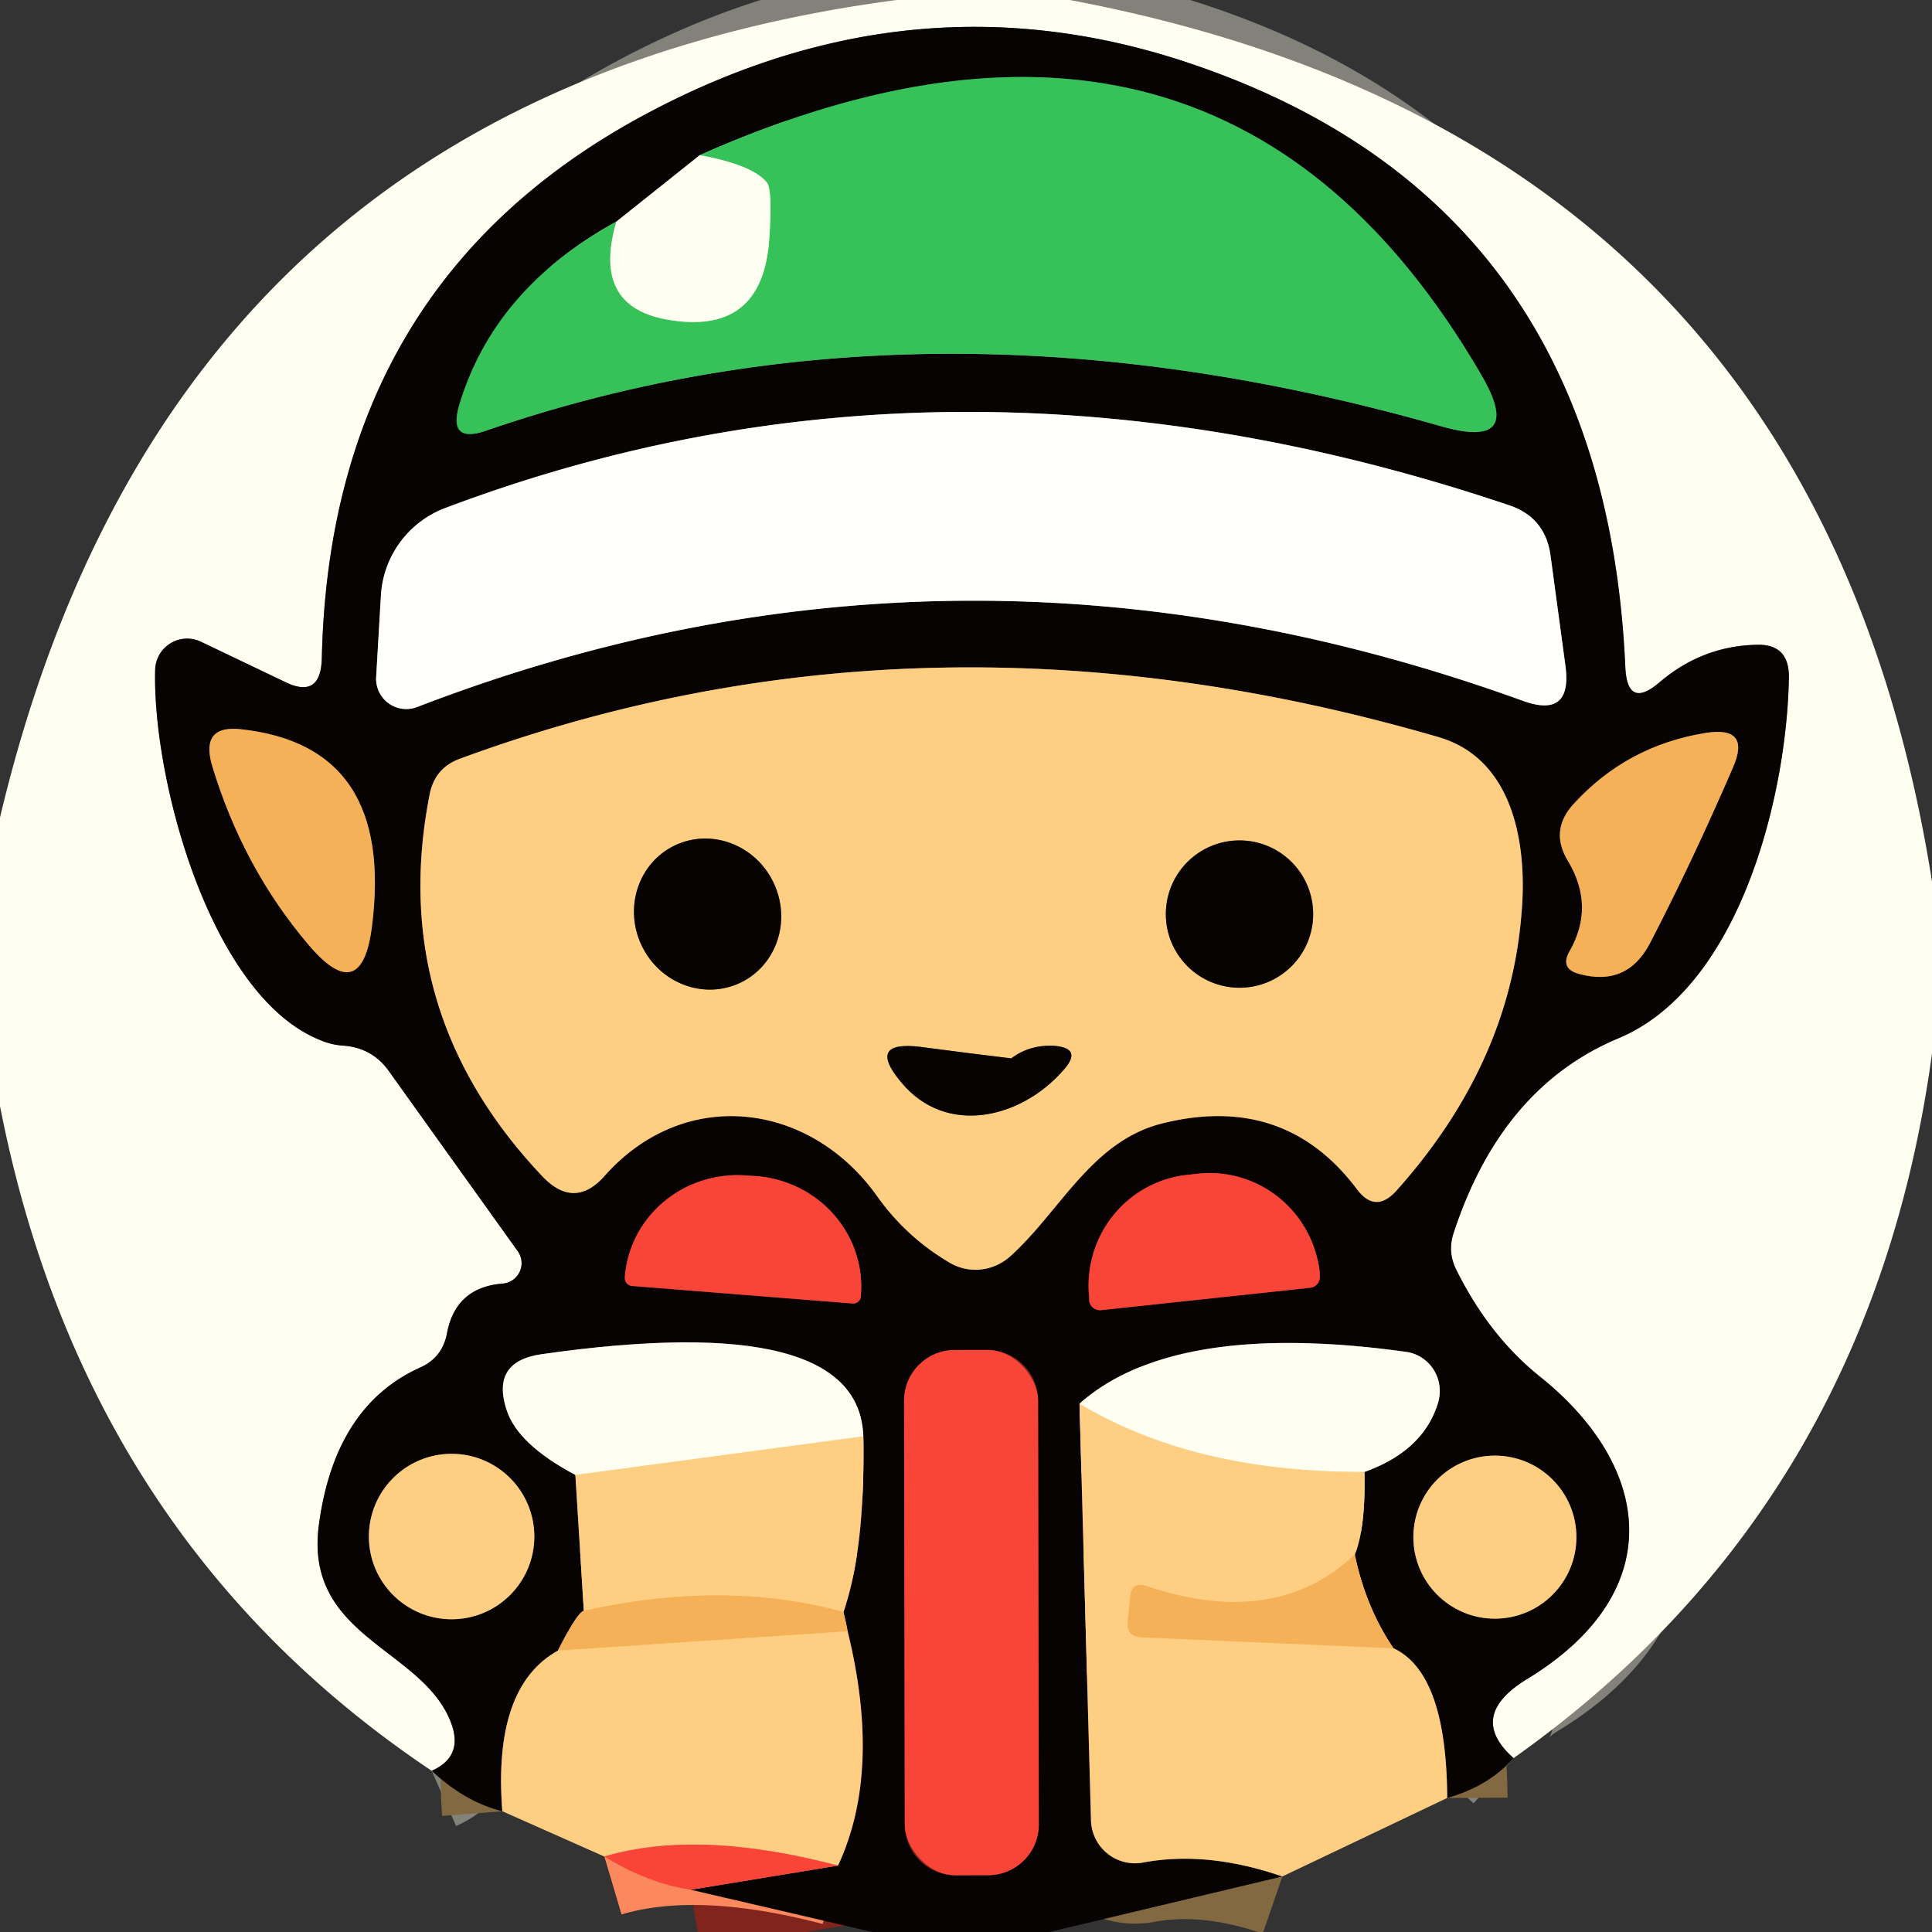 <?xml version="1.0" encoding="UTF-8" standalone="no"?>
<!DOCTYPE svg PUBLIC "-//W3C//DTD SVG 1.1//EN" "http://www.w3.org/Graphics/SVG/1.1/DTD/svg11.dtd">
<svg xmlns="http://www.w3.org/2000/svg" version="1.1" viewBox="0.00 0.00 32.00 32.00">
<rect x="0.00" y="0.00" width="32.00" height="32.00" fill="#333333" stroke="none"/>
<g stroke-width="2.00" fill="none" stroke-linecap="butt">
<path stroke="#82817a" vector-effect="non-scaling-stroke" d="
  M 25.07 29.12
  Q 24.28 28.42 25.31 27.80
  C 27.64 26.37 27.37 24.31 25.53 22.82
  Q 24.67 22.14 24.12 21.03
  Q 23.97 20.73 24.08 20.41
  Q 24.87 18.01 26.80 17.20
  C 28.84 16.35 29.60 13.13 29.63 11.21
  Q 29.63 10.66 29.09 10.68
  Q 28.20 10.70 27.50 11.29
  Q 26.95 11.77 26.92 11.04
  Q 26.57 3.36 19.71 1.05
  Q 15.20 -0.47 10.81 1.83
  Q 5.47 4.62 5.33 10.91
  Q 5.31 11.59 4.71 11.29
  L 3.33 10.63
  A 0.53 0.53 0.0 0 0 2.57 11.09
  C 2.52 12.87 3.47 16.50 5.31 17.23
  Q 5.50 17.31 5.70 17.32
  Q 6.17 17.36 6.44 17.74
  L 8.58 20.73
  A 0.34 0.34 0.0 0 1 8.33 21.26
  Q 7.54 21.32 7.40 22.10
  Q 7.32 22.49 6.96 22.65
  Q 5.54 23.29 5.28 25.27
  C 5.04 27.14 7.03 27.30 7.48 28.56
  Q 7.67 29.10 7.15 29.33"
/>
<path stroke="#826942" vector-effect="non-scaling-stroke" d="
  M 23.97 29.78
  Q 23.96 27.71 23.08 27.30"
/>
<path stroke="#7e5a2d" vector-effect="non-scaling-stroke" d="
  M 23.08 27.30
  Q 22.62 26.62 22.44 25.75"
/>
<path stroke="#826942" vector-effect="non-scaling-stroke" d="
  M 22.44 25.75
  Q 22.62 25.30 22.60 24.38"
/>
<path stroke="#82817a" vector-effect="non-scaling-stroke" d="
  M 22.60 24.38
  Q 23.58 24.03 23.82 23.23
  A 0.66 0.65 -77.9 0 0 23.28 22.39
  Q 19.45 21.86 17.88 23.25"
/>
<path stroke="#826942" vector-effect="non-scaling-stroke" d="
  M 17.88 23.25
  L 18.07 30.15
  A 0.73 0.73 0.0 0 0 18.93 30.85
  Q 19.99 30.65 21.24 31.08"
/>
<path stroke="#80241d" vector-effect="non-scaling-stroke" d="
  M 11.44 31.30
  L 13.88 30.90"
/>
<path stroke="#826942" vector-effect="non-scaling-stroke" d="
  M 13.88 30.90
  Q 14.61 29.34 14.04 27.02"
/>
<path stroke="#7e5a2d" vector-effect="non-scaling-stroke" d="
  M 14.04 27.02
  Q 14.01 26.86 13.97 26.70"
/>
<path stroke="#826942" vector-effect="non-scaling-stroke" d="
  M 13.97 26.70
  Q 14.33 25.67 14.30 23.79"
/>
<path stroke="#82817a" vector-effect="non-scaling-stroke" d="
  M 14.30 23.79
  Q 14.22 21.68 8.97 22.43
  Q 8.13 22.55 8.39 23.35
  Q 8.57 23.92 9.53 24.43"
/>
<path stroke="#826942" vector-effect="non-scaling-stroke" d="
  M 9.53 24.43
  L 9.67 26.68"
/>
<path stroke="#7e5a2d" vector-effect="non-scaling-stroke" d="
  M 9.67 26.68
  Q 9.56 26.71 9.24 27.34"
/>
<path stroke="#826942" vector-effect="non-scaling-stroke" d="
  M 9.24 27.34
  Q 8.16 27.94 8.32 30.00"
/>
<path stroke="#82817a" vector-effect="non-scaling-stroke" d="
  M 11.59 2.57
  L 10.21 3.67"
/>
<path stroke="#1f622e" vector-effect="non-scaling-stroke" d="
  M 10.21 3.67
  Q 8.17 4.79 7.60 6.73
  Q 7.43 7.34 8.03 7.14
  Q 15.33 4.62 23.87 7.06
  Q 25.27 7.46 24.53 6.20
  Q 20.19 -1.25 11.59 2.57"
/>
<path stroke="#9be0a5" vector-effect="non-scaling-stroke" d="
  M 10.21 3.67
  Q 9.80 5.06 11.03 5.29
  Q 12.62 5.58 12.74 3.98
  Q 12.80 3.14 12.70 3.02
  Q 12.46 2.73 11.59 2.57"
/>
<path stroke="#838180" vector-effect="non-scaling-stroke" d="
  M 25.00 8.37
  Q 15.74 5.25 7.36 8.42
  A 1.65 1.65 0.0 0 0 6.31 9.85
  L 6.23 11.22
  A 0.50 0.50 0.0 0 0 6.91 11.71
  Q 15.92 8.24 25.23 11.61
  Q 26.04 11.90 25.93 11.04
  L 25.68 9.19
  Q 25.59 8.57 25.00 8.37"
/>
<path stroke="#826942" vector-effect="non-scaling-stroke" d="
  M 25.20 15.14
  C 25.30 14.03 25.09 12.58 23.83 12.21
  Q 15.32 9.73 7.61 12.57
  Q 7.21 12.72 7.12 13.14
  Q 6.40 16.76 8.99 19.49
  Q 9.52 20.04 10.02 19.47
  C 11.35 17.98 13.43 18.25 14.54 19.83
  Q 15.02 20.50 15.74 20.92
  A 0.86 0.84 -50.4 0 0 16.72 20.82
  C 17.56 20.07 18.07 18.91 19.24 18.61
  Q 21.27 18.10 22.47 19.69
  Q 22.78 20.11 23.13 19.72
  Q 25.00 17.63 25.20 15.14"
/>
<path stroke="#7e5a2d" vector-effect="non-scaling-stroke" d="
  M 6.16 15.35
  Q 6.54 12.36 4.00 12.08
  Q 3.32 12.00 3.51 12.67
  Q 4.02 14.37 5.12 15.66
  Q 5.99 16.68 6.16 15.35"
/>
<path stroke="#7e5a2d" vector-effect="non-scaling-stroke" d="
  M 26.00 15.75
  Q 25.83 16.04 26.15 16.13
  Q 26.95 16.35 27.33 15.62
  Q 28.03 14.27 28.70 12.72
  Q 29.01 12.02 28.25 12.14
  Q 26.95 12.35 26.07 13.31
  Q 25.66 13.75 25.97 14.26
  Q 26.42 15.01 26.00 15.75"
/>
<path stroke="#80241d" vector-effect="non-scaling-stroke" d="
  M 10.47 21.30
  L 14.12 21.59
  A 0.13 0.13 0.0 0 0 14.26 21.47
  L 14.26 21.45
  A 1.88 1.83 4.5 0 0 12.53 19.48
  L 12.37 19.47
  A 1.88 1.83 4.5 0 0 10.35 21.14
  L 10.35 21.16
  A 0.13 0.13 0.0 0 0 10.47 21.30"
/>
<path stroke="#80241d" vector-effect="non-scaling-stroke" d="
  M 18.24 21.70
  L 21.70 21.33
  A 0.18 0.18 0.0 0 0 21.86 21.13
  L 21.86 21.08
  A 1.85 1.83 83.9 0 0 19.84 19.44
  L 19.66 19.46
  A 1.85 1.83 83.9 0 0 18.04 21.49
  L 18.04 21.54
  A 0.18 0.18 0.0 0 0 18.24 21.70"
/>
<path stroke="#80241d" vector-effect="non-scaling-stroke" d="
  M 17.194 23.198
  A 0.84 0.84 0.0 0 0 16.352 22.36
  L 15.812 22.36
  A 0.84 0.84 0.0 0 0 14.974 23.202
  L 14.986 30.222
  A 0.84 0.84 0.0 0 0 15.828 31.061
  L 16.368 31.059
  A 0.84 0.84 0.0 0 0 17.206 30.218
  L 17.194 23.198"
/>
<path stroke="#826942" vector-effect="non-scaling-stroke" d="
  M 8.85 25.45
  A 1.37 1.37 0.0 0 0 7.48 24.08
  A 1.37 1.37 0.0 0 0 6.11 25.45
  A 1.37 1.37 0.0 0 0 7.48 26.82
  A 1.37 1.37 0.0 0 0 8.85 25.45"
/>
<path stroke="#826942" vector-effect="non-scaling-stroke" d="
  M 26.11 25.46
  A 1.35 1.35 0.0 0 0 24.76 24.11
  A 1.35 1.35 0.0 0 0 23.41 25.46
  A 1.35 1.35 0.0 0 0 24.76 26.81
  A 1.35 1.35 0.0 0 0 26.11 25.46"
/>
<path stroke="#826942" vector-effect="non-scaling-stroke" d="
  M 12.262 16.277
  A 1.26 1.21 64.5 0 0 12.812 14.619
  A 1.26 1.21 64.5 0 0 11.178 14.003
  A 1.26 1.21 64.5 0 0 10.628 15.661
  A 1.26 1.21 64.5 0 0 12.262 16.277"
/>
<path stroke="#826942" vector-effect="non-scaling-stroke" d="
  M 21.75 15.14
  A 1.22 1.22 0.0 0 0 20.53 13.92
  A 1.22 1.22 0.0 0 0 19.31 15.14
  A 1.22 1.22 0.0 0 0 20.53 16.36
  A 1.22 1.22 0.0 0 0 21.75 15.14"
/>
<path stroke="#826942" vector-effect="non-scaling-stroke" d="
  M 16.75 17.53
  Q 16.00 17.44 15.25 17.34
  Q 14.34 17.23 14.93 17.93
  C 15.67 18.82 16.90 18.53 17.60 17.74
  Q 17.96 17.35 17.43 17.32
  Q 17.04 17.31 16.75 17.53"
/>
<path stroke="#fee6ba" vector-effect="non-scaling-stroke" d="
  M 14.30 23.79
  L 9.53 24.43"
/>
<path stroke="#fee6ba" vector-effect="non-scaling-stroke" d="
  M 22.60 24.38
  Q 19.78 24.39 17.88 23.25"
/>
<path stroke="#fac06d" vector-effect="non-scaling-stroke" d="
  M 22.44 25.75
  Q 21.12 26.99 18.99 26.27
  Q 18.75 26.19 18.72 26.44
  L 18.68 26.85
  Q 18.65 27.11 18.92 27.12
  L 23.08 27.30"
/>
<path stroke="#fac06d" vector-effect="non-scaling-stroke" d="
  M 13.97 26.70
  Q 12.01 26.16 9.67 26.68"
/>
<path stroke="#fac06d" vector-effect="non-scaling-stroke" d="
  M 14.04 27.02
  L 9.24 27.34"
/>
<path stroke="#fc895d" vector-effect="non-scaling-stroke" d="
  M 13.88 30.90
  Q 11.56 30.29 10.01 30.75"
/>
</g>
<path fill="#fefef1" d="
  M 14.85 0.00
  L 17.72 0.00
  Q 30.06 2.33 32.00 14.60
  L 32.00 17.45
  Q 30.98 24.93 25.07 29.12
  Q 24.28 28.42 25.31 27.80
  C 27.64 26.37 27.37 24.31 25.53 22.82
  Q 24.67 22.14 24.12 21.03
  Q 23.97 20.73 24.08 20.41
  Q 24.87 18.01 26.80 17.20
  C 28.84 16.35 29.60 13.13 29.63 11.21
  Q 29.63 10.66 29.09 10.68
  Q 28.20 10.70 27.50 11.29
  Q 26.95 11.77 26.92 11.04
  Q 26.57 3.36 19.71 1.05
  Q 15.20 -0.47 10.81 1.83
  Q 5.47 4.62 5.33 10.91
  Q 5.31 11.59 4.71 11.29
  L 3.33 10.63
  A 0.53 0.53 0.0 0 0 2.57 11.09
  C 2.52 12.87 3.47 16.50 5.31 17.23
  Q 5.50 17.31 5.70 17.32
  Q 6.17 17.36 6.44 17.74
  L 8.58 20.73
  A 0.34 0.34 0.0 0 1 8.33 21.26
  Q 7.54 21.32 7.40 22.10
  Q 7.32 22.49 6.96 22.65
  Q 5.54 23.29 5.28 25.27
  C 5.04 27.14 7.03 27.30 7.48 28.56
  Q 7.67 29.10 7.15 29.33
  Q 1.40 25.48 0.00 18.32
  L 0.00 13.54
  Q 2.84 1.59 14.85 0.00
  Z"
/>
<path fill="#060302" d="
  M 25.07 29.12
  Q 24.65 29.59 23.97 29.78
  Q 23.96 27.71 23.08 27.30
  Q 22.62 26.62 22.44 25.75
  Q 22.62 25.30 22.60 24.38
  Q 23.58 24.03 23.82 23.23
  A 0.66 0.65 -77.9 0 0 23.28 22.39
  Q 19.45 21.86 17.88 23.25
  L 18.07 30.15
  A 0.73 0.73 0.0 0 0 18.93 30.85
  Q 19.99 30.65 21.24 31.08
  L 17.38 32.00
  L 14.45 32.00
  L 11.44 31.30
  L 13.88 30.90
  Q 14.61 29.34 14.04 27.02
  Q 14.01 26.86 13.97 26.70
  Q 14.33 25.67 14.30 23.79
  Q 14.22 21.68 8.97 22.43
  Q 8.13 22.55 8.39 23.35
  Q 8.57 23.92 9.53 24.43
  L 9.67 26.68
  Q 9.56 26.71 9.24 27.34
  Q 8.16 27.94 8.32 30.00
  Q 7.71 29.85 7.15 29.33
  Q 7.67 29.10 7.48 28.56
  C 7.03 27.30 5.04 27.14 5.28 25.27
  Q 5.54 23.29 6.96 22.65
  Q 7.32 22.49 7.40 22.10
  Q 7.54 21.32 8.33 21.26
  A 0.34 0.34 0.0 0 0 8.58 20.73
  L 6.44 17.74
  Q 6.17 17.36 5.70 17.32
  Q 5.50 17.31 5.31 17.23
  C 3.47 16.50 2.52 12.87 2.57 11.09
  A 0.53 0.53 0.0 0 1 3.33 10.63
  L 4.71 11.29
  Q 5.31 11.59 5.33 10.91
  Q 5.47 4.62 10.81 1.83
  Q 15.20 -0.47 19.71 1.05
  Q 26.57 3.36 26.92 11.04
  Q 26.95 11.77 27.50 11.29
  Q 28.20 10.70 29.09 10.68
  Q 29.63 10.66 29.63 11.21
  C 29.60 13.13 28.84 16.35 26.80 17.20
  Q 24.87 18.01 24.08 20.41
  Q 23.97 20.73 24.12 21.03
  Q 24.67 22.14 25.53 22.82
  C 27.37 24.31 27.64 26.37 25.31 27.80
  Q 24.28 28.42 25.07 29.12
  Z
  M 11.59 2.57
  L 10.21 3.67
  Q 8.17 4.79 7.60 6.73
  Q 7.43 7.34 8.03 7.14
  Q 15.33 4.62 23.87 7.06
  Q 25.27 7.46 24.53 6.20
  Q 20.19 -1.25 11.59 2.57
  Z
  M 25.00 8.37
  Q 15.74 5.25 7.36 8.42
  A 1.65 1.65 0.0 0 0 6.31 9.85
  L 6.23 11.22
  A 0.50 0.50 0.0 0 0 6.91 11.71
  Q 15.92 8.24 25.23 11.61
  Q 26.04 11.90 25.93 11.04
  L 25.68 9.19
  Q 25.59 8.57 25.00 8.37
  Z
  M 25.20 15.14
  C 25.30 14.03 25.09 12.58 23.83 12.21
  Q 15.32 9.73 7.61 12.57
  Q 7.21 12.72 7.12 13.14
  Q 6.40 16.76 8.99 19.49
  Q 9.52 20.04 10.02 19.47
  C 11.35 17.98 13.43 18.25 14.54 19.83
  Q 15.02 20.50 15.74 20.92
  A 0.86 0.84 -50.4 0 0 16.72 20.82
  C 17.56 20.07 18.07 18.91 19.24 18.61
  Q 21.27 18.10 22.47 19.69
  Q 22.78 20.11 23.13 19.72
  Q 25.00 17.63 25.20 15.14
  Z
  M 6.16 15.35
  Q 6.54 12.36 4.00 12.08
  Q 3.32 12.00 3.51 12.67
  Q 4.02 14.37 5.12 15.66
  Q 5.99 16.68 6.16 15.35
  Z
  M 26.00 15.75
  Q 25.83 16.04 26.15 16.13
  Q 26.95 16.35 27.33 15.62
  Q 28.03 14.27 28.70 12.72
  Q 29.01 12.02 28.25 12.14
  Q 26.95 12.35 26.07 13.31
  Q 25.66 13.75 25.97 14.26
  Q 26.42 15.01 26.00 15.75
  Z
  M 10.47 21.30
  L 14.12 21.59
  A 0.13 0.13 0.0 0 0 14.26 21.47
  L 14.26 21.45
  A 1.88 1.83 4.5 0 0 12.53 19.48
  L 12.37 19.47
  A 1.88 1.83 4.5 0 0 10.35 21.14
  L 10.35 21.16
  A 0.13 0.13 0.0 0 0 10.47 21.30
  Z
  M 18.24 21.70
  L 21.70 21.33
  A 0.18 0.18 0.0 0 0 21.86 21.13
  L 21.86 21.08
  A 1.85 1.83 83.9 0 0 19.84 19.44
  L 19.66 19.46
  A 1.85 1.83 83.9 0 0 18.04 21.49
  L 18.04 21.54
  A 0.18 0.18 0.0 0 0 18.24 21.70
  Z
  M 17.194 23.198
  A 0.84 0.84 0.0 0 0 16.352 22.36
  L 15.812 22.36
  A 0.84 0.84 0.0 0 0 14.974 23.202
  L 14.986 30.222
  A 0.84 0.84 0.0 0 0 15.828 31.061
  L 16.368 31.059
  A 0.84 0.84 0.0 0 0 17.206 30.218
  L 17.194 23.198
  Z
  M 8.85 25.45
  A 1.37 1.37 0.0 0 0 7.48 24.08
  A 1.37 1.37 0.0 0 0 6.11 25.45
  A 1.37 1.37 0.0 0 0 7.48 26.82
  A 1.37 1.37 0.0 0 0 8.85 25.45
  Z
  M 26.11 25.46
  A 1.35 1.35 0.0 0 0 24.76 24.11
  A 1.35 1.35 0.0 0 0 23.41 25.46
  A 1.35 1.35 0.0 0 0 24.76 26.81
  A 1.35 1.35 0.0 0 0 26.11 25.46
  Z"
/>
<path fill="#37c159" d="
  M 10.21 3.67
  Q 9.80 5.06 11.03 5.29
  Q 12.62 5.58 12.74 3.98
  Q 12.80 3.14 12.70 3.02
  Q 12.46 2.73 11.59 2.57
  Q 20.19 -1.25 24.53 6.20
  Q 25.27 7.46 23.87 7.06
  Q 15.33 4.62 8.03 7.14
  Q 7.43 7.34 7.60 6.73
  Q 8.17 4.79 10.21 3.67
  Z"
/>
<path fill="#fefef1" d="
  M 11.59 2.57
  Q 12.46 2.73 12.70 3.02
  Q 12.80 3.14 12.74 3.98
  Q 12.62 5.58 11.03 5.29
  Q 9.80 5.06 10.21 3.67
  L 11.59 2.57
  Z"
/>
<path fill="#fffffe" d="
  M 25.00 8.37
  Q 25.59 8.57 25.68 9.19
  L 25.93 11.04
  Q 26.04 11.90 25.23 11.61
  Q 15.92 8.24 6.91 11.71
  A 0.50 0.50 0.0 0 1 6.23 11.22
  L 6.31 9.85
  A 1.65 1.65 0.0 0 1 7.36 8.42
  Q 15.74 5.25 25.00 8.37
  Z"
/>
<path fill="#fece82" d="
  M 25.20 15.14
  Q 25.00 17.63 23.13 19.72
  Q 22.78 20.11 22.47 19.69
  Q 21.27 18.10 19.24 18.61
  C 18.07 18.91 17.56 20.07 16.72 20.82
  A 0.86 0.84 -50.4 0 1 15.74 20.92
  Q 15.02 20.50 14.54 19.83
  C 13.43 18.25 11.35 17.98 10.02 19.47
  Q 9.52 20.04 8.99 19.49
  Q 6.40 16.76 7.12 13.14
  Q 7.21 12.72 7.61 12.57
  Q 15.32 9.73 23.83 12.21
  C 25.09 12.58 25.30 14.03 25.20 15.14
  Z
  M 12.262 16.277
  A 1.26 1.21 64.5 0 0 12.812 14.619
  A 1.26 1.21 64.5 0 0 11.178 14.003
  A 1.26 1.21 64.5 0 0 10.628 15.661
  A 1.26 1.21 64.5 0 0 12.262 16.277
  Z
  M 21.75 15.14
  A 1.22 1.22 0.0 0 0 20.53 13.92
  A 1.22 1.22 0.0 0 0 19.31 15.14
  A 1.22 1.22 0.0 0 0 20.53 16.36
  A 1.22 1.22 0.0 0 0 21.75 15.14
  Z
  M 16.75 17.53
  Q 16.00 17.44 15.25 17.34
  Q 14.34 17.23 14.93 17.93
  C 15.67 18.82 16.90 18.53 17.60 17.74
  Q 17.96 17.35 17.43 17.32
  Q 17.04 17.31 16.75 17.53
  Z"
/>
<path fill="#f5b157" d="
  M 6.16 15.35
  Q 5.99 16.68 5.12 15.66
  Q 4.02 14.37 3.51 12.67
  Q 3.32 12.00 4.00 12.08
  Q 6.54 12.36 6.16 15.35
  Z"
/>
<path fill="#f5b157" d="
  M 26.00 15.75
  Q 26.42 15.01 25.97 14.26
  Q 25.66 13.75 26.07 13.31
  Q 26.95 12.35 28.25 12.14
  Q 29.01 12.02 28.70 12.72
  Q 28.03 14.27 27.33 15.62
  Q 26.95 16.35 26.15 16.13
  Q 25.83 16.04 26.00 15.75
  Z"
/>
<ellipse fill="#060302" cx="0.00" cy="0.00" transform="translate(11.72,15.14) rotate(64.5)" rx="1.26" ry="1.21"/>
<circle fill="#060302" cx="20.53" cy="15.14" r="1.22"/>
<path fill="#060302" d="
  M 16.75 17.53
  Q 17.04 17.31 17.43 17.32
  Q 17.96 17.35 17.60 17.74
  C 16.90 18.53 15.67 18.82 14.93 17.93
  Q 14.34 17.23 15.25 17.34
  Q 16.00 17.44 16.75 17.53
  Z"
/>
<path fill="#f94438" d="
  M 10.47 21.30
  A 0.13 0.13 0.0 0 1 10.35 21.16
  L 10.35 21.14
  A 1.88 1.83 4.5 0 1 12.37 19.47
  L 12.53 19.48
  A 1.88 1.83 4.5 0 1 14.26 21.45
  L 14.26 21.47
  A 0.13 0.13 0.0 0 1 14.12 21.59
  L 10.47 21.30
  Z"
/>
<path fill="#f94438" d="
  M 18.24 21.70
  A 0.18 0.18 0.0 0 1 18.04 21.54
  L 18.04 21.49
  A 1.85 1.83 83.9 0 1 19.66 19.46
  L 19.84 19.44
  A 1.85 1.83 83.9 0 1 21.86 21.08
  L 21.86 21.13
  A 0.18 0.18 0.0 0 1 21.70 21.33
  L 18.24 21.70
  Z"
/>
<path fill="#fefef1" d="
  M 14.30 23.79
  L 9.53 24.43
  Q 8.57 23.92 8.39 23.35
  Q 8.13 22.55 8.97 22.43
  Q 14.22 21.68 14.30 23.79
  Z"
/>
<rect fill="#f94438" x="-1.11" y="-4.35" transform="translate(16.09,26.71) rotate(-0.1)" width="2.22" height="8.70" rx="0.84"/>
<path fill="#fefef1" d="
  M 22.60 24.38
  Q 19.78 24.39 17.88 23.25
  Q 19.45 21.86 23.28 22.39
  A 0.66 0.65 -77.9 0 1 23.82 23.23
  Q 23.58 24.03 22.60 24.38
  Z"
/>
<path fill="#fece82" d="
  M 17.88 23.25
  Q 19.78 24.39 22.60 24.38
  Q 22.62 25.30 22.44 25.75
  Q 21.12 26.99 18.99 26.27
  Q 18.75 26.19 18.72 26.44
  L 18.68 26.85
  Q 18.65 27.11 18.92 27.12
  L 23.08 27.30
  Q 23.96 27.71 23.97 29.78
  L 21.24 31.08
  Q 19.99 30.65 18.93 30.85
  A 0.73 0.73 0.0 0 1 18.07 30.15
  L 17.88 23.25
  Z"
/>
<circle fill="#fece82" cx="7.48" cy="25.45" r="1.37"/>
<path fill="#fece82" d="
  M 14.30 23.79
  Q 14.33 25.67 13.97 26.70
  Q 12.01 26.16 9.67 26.68
  L 9.53 24.43
  L 14.30 23.79
  Z"
/>
<circle fill="#fece82" cx="24.76" cy="25.46" r="1.35"/>
<path fill="#f5b157" d="
  M 22.44 25.75
  Q 22.62 26.62 23.08 27.30
  L 18.92 27.12
  Q 18.65 27.11 18.68 26.85
  L 18.72 26.44
  Q 18.75 26.19 18.99 26.27
  Q 21.12 26.99 22.44 25.75
  Z"
/>
<path fill="#f5b157" d="
  M 13.97 26.70
  Q 14.01 26.86 14.04 27.02
  L 9.24 27.34
  Q 9.56 26.71 9.67 26.68
  Q 12.01 26.16 13.97 26.70
  Z"
/>
<path fill="#fece82" d="
  M 14.04 27.02
  Q 14.61 29.34 13.88 30.90
  Q 11.56 30.29 10.01 30.75
  L 8.32 30.00
  Q 8.16 27.94 9.24 27.34
  L 14.04 27.02
  Z"
/>
<path fill="#f94438" d="
  M 13.88 30.90
  L 11.44 31.30
  Q 10.72 31.19 10.01 30.75
  Q 11.56 30.29 13.88 30.90
  Z"
/>
</svg>
